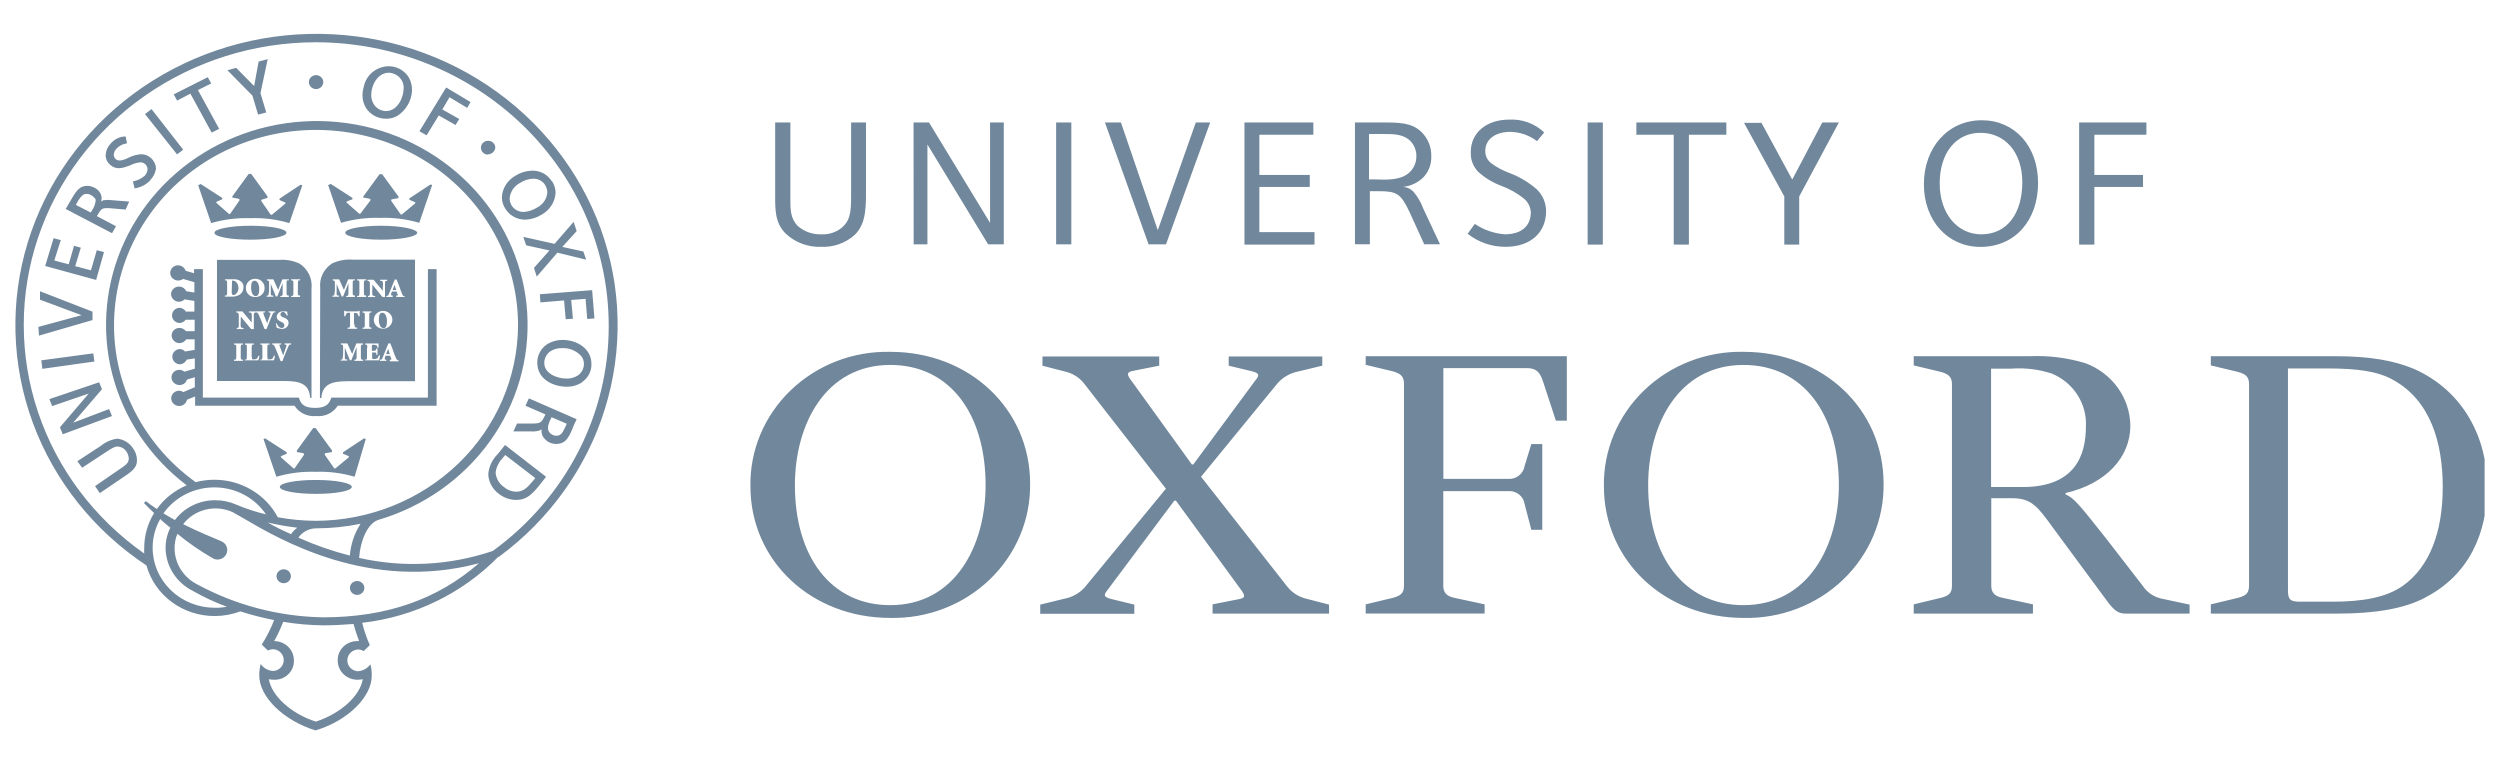 <svg width="130" height="40" viewBox="0 0 130 40" fill="none" xmlns="http://www.w3.org/2000/svg">
<g clip-path="url(#clip0_4525_606)">
<path d="M16.072 1.765C19.382 1.685 22.633 2.623 25.358 4.443C28.082 6.263 30.14 8.872 31.236 11.894C32.331 14.916 32.407 18.197 31.454 21.264C30.501 24.331 28.567 27.026 25.931 28.964L25.915 28.949C24.043 30.86 21.537 32.077 18.833 32.386C18.933 32.783 19.065 33.172 19.23 33.548L18.909 33.859C18.818 33.8 18.71 33.77 18.601 33.772C18.454 33.784 18.316 33.848 18.216 33.953C18.116 34.058 18.061 34.196 18.061 34.339C18.061 34.482 18.116 34.62 18.216 34.724C18.316 34.829 18.454 34.894 18.601 34.905C18.732 34.897 18.86 34.861 18.974 34.798C19.088 34.735 19.186 34.648 19.26 34.543C19.313 34.738 19.337 34.939 19.331 35.141C19.331 36.227 18.103 37.472 16.407 37.982C14.712 37.457 13.481 36.216 13.481 35.126C13.48 34.925 13.505 34.724 13.555 34.529C13.628 34.635 13.726 34.722 13.84 34.785C13.954 34.848 14.083 34.884 14.214 34.891C14.361 34.879 14.499 34.815 14.599 34.71C14.699 34.605 14.755 34.467 14.755 34.324C14.755 34.181 14.699 34.043 14.599 33.938C14.499 33.834 14.361 33.769 14.214 33.758C14.116 33.759 14.019 33.784 13.933 33.83L13.612 33.518C13.868 33.114 14.083 32.688 14.255 32.244C13.661 32.129 13.074 31.978 12.499 31.792C12.075 31.95 11.625 32.032 11.17 32.034C10.36 32.036 9.572 31.78 8.929 31.304C8.286 30.828 7.824 30.159 7.615 29.402C4.882 27.593 2.813 24.993 1.704 21.976C0.596 18.958 0.504 15.677 1.444 12.606C2.383 9.536 4.306 6.832 6.934 4.884C9.562 2.936 12.761 1.844 16.072 1.765ZM14.725 32.334C14.595 32.679 14.439 33.014 14.257 33.337C14.393 33.337 14.527 33.364 14.653 33.415C14.778 33.466 14.891 33.54 14.987 33.634C15.082 33.727 15.156 33.838 15.207 33.96C15.258 34.082 15.284 34.212 15.283 34.344C15.287 34.478 15.263 34.612 15.211 34.737C15.16 34.862 15.082 34.975 14.983 35.069C14.883 35.163 14.765 35.237 14.635 35.285C14.505 35.333 14.366 35.354 14.227 35.346C14.144 35.345 14.061 35.335 13.98 35.317C14.111 36.154 15.103 37.102 16.424 37.525C17.723 37.102 18.733 36.168 18.864 35.317C18.783 35.334 18.7 35.344 18.617 35.346C18.479 35.35 18.342 35.327 18.213 35.278C18.085 35.229 17.968 35.156 17.869 35.062C17.771 34.969 17.693 34.857 17.64 34.733C17.587 34.61 17.56 34.477 17.562 34.344C17.558 34.209 17.583 34.075 17.635 33.95C17.687 33.825 17.766 33.712 17.864 33.618C17.963 33.524 18.082 33.451 18.211 33.402C18.341 33.354 18.479 33.331 18.617 33.337H18.674C18.558 33.025 18.457 32.728 18.382 32.446C17.858 32.49 17.33 32.518 16.802 32.518C16.106 32.51 15.411 32.448 14.725 32.334ZM46.295 18.295C50.413 18.295 53.565 21.267 53.565 25.144C53.58 26.07 53.402 26.988 53.041 27.846C52.681 28.703 52.145 29.481 51.466 30.134C50.787 30.786 49.98 31.299 49.091 31.642C48.203 31.986 47.252 32.152 46.295 32.132C42.178 32.132 39.022 29.16 39.022 25.286C39.006 24.36 39.183 23.44 39.543 22.582C39.904 21.724 40.44 20.946 41.119 20.293C41.799 19.64 42.607 19.126 43.496 18.783C44.386 18.44 45.338 18.274 46.295 18.295ZM90.672 18.295C94.79 18.295 97.946 21.267 97.946 25.144C97.961 26.071 97.782 26.991 97.421 27.849C97.06 28.708 96.523 29.487 95.843 30.14C95.163 30.792 94.353 31.305 93.462 31.647C92.575 31.988 91.626 32.153 90.672 32.132C86.555 32.132 83.403 29.16 83.403 25.286C83.387 24.36 83.565 23.441 83.925 22.583C84.285 21.725 84.82 20.947 85.499 20.294C86.178 19.641 86.986 19.128 87.875 18.784C88.764 18.441 89.715 18.274 90.672 18.295ZM12.107 26.635C11.668 26.433 11.171 26.384 10.7 26.498C10.229 26.611 9.813 26.88 9.524 27.257C10.358 27.68 11.148 27.981 11.515 28.147C11.622 28.194 11.709 28.274 11.762 28.375C11.815 28.476 11.831 28.591 11.807 28.702C11.783 28.813 11.721 28.913 11.63 28.984C11.54 29.056 11.426 29.096 11.309 29.096C11.21 29.096 11.113 29.066 11.033 29.01C10.395 28.642 9.789 28.223 9.224 27.757C9.124 28 9.075 28.259 9.078 28.52C9.082 28.909 9.196 29.29 9.406 29.621C9.618 29.952 9.918 30.221 10.276 30.399C12.273 31.477 14.514 32.062 16.801 32.101C20.095 32.101 22.757 31.167 24.905 29.288C19.216 30.809 14.506 28.035 12.675 26.96L12.107 26.635ZM60.279 19.015L58.977 19.272C58.509 19.341 58.626 19.526 58.862 19.837L61.976 24.152H62.051L65.237 19.837C65.472 19.54 65.547 19.427 65.12 19.311L63.892 19.015V18.537H68.759V19.015L67.531 19.311C67.112 19.39 66.732 19.601 66.45 19.909L62.454 24.79L66.917 30.477C67.169 30.811 67.537 31.046 67.953 31.14L69.111 31.44V31.907H63.054V31.426L64.357 31.169C64.824 31.1 64.731 30.944 64.518 30.647L61.149 26.035H61.063L57.637 30.619C57.405 30.916 57.331 31.027 57.757 31.14L58.985 31.44V31.919H54.092V31.44L55.32 31.14C55.74 31.067 56.121 30.857 56.402 30.546L60.628 25.412L56.402 19.981C56.152 19.644 55.783 19.407 55.364 19.315L54.208 19.018V18.537H60.279V19.015ZM105.556 18.522C106.531 18.481 107.507 18.604 108.439 18.885C109.121 19.138 109.71 19.584 110.127 20.165C110.544 20.746 110.771 21.436 110.778 22.143C110.777 23.783 109.505 25.159 107.409 25.637V25.709C107.832 25.893 108.069 26.162 109.562 28.058L111.433 30.477C111.549 30.651 111.702 30.8 111.88 30.915C112.058 31.029 112.259 31.107 112.47 31.143L113.859 31.44V31.907H110.553C110.179 31.907 109.984 31.791 109.632 31.339L106.75 27.436C105.945 26.318 105.627 25.908 104.631 25.908H103.546V30.448C103.546 30.81 103.707 30.999 104.133 31.086L105.713 31.426V31.907H99.514V31.426L100.933 31.086C101.356 30.974 101.502 30.832 101.502 30.448V19.978C101.502 19.616 101.341 19.456 100.933 19.341L99.514 19.001V18.522H105.556ZM121.45 18.522C123.217 18.522 124.49 18.747 125.531 19.185C128.151 20.348 129.334 22.838 129.334 25.286C129.342 27.675 128.421 29.898 126.081 31.086H126.092C125.006 31.651 123.516 31.907 121.555 31.907H114.963V31.426L116.382 31.086C116.805 30.974 116.95 30.832 116.95 30.448V19.978C116.95 19.616 116.805 19.456 116.382 19.341L114.963 19.001V18.522H121.45ZM81.475 21.875H80.906L80.247 19.866C80.086 19.341 79.873 19.142 79.398 19.142H75.055V24.902H78.402C78.608 24.92 78.813 24.861 78.976 24.737C79.139 24.613 79.247 24.433 79.278 24.235L79.629 23.092H80.198V27.549H79.629L79.278 26.205C79.249 26.006 79.142 25.825 78.979 25.701C78.815 25.577 78.609 25.518 78.402 25.539H75.051V30.448C75.051 30.81 75.212 30.999 75.62 31.086L77.2 31.426V31.904H71.016V31.426L72.435 31.086C72.858 30.974 73.007 30.828 73.007 30.448V19.949C73.007 19.587 72.847 19.427 72.435 19.311L71.016 18.971V18.522H81.475V21.875ZM8.333 26.988C8.072 27.445 7.936 27.958 7.937 28.479C7.937 28.89 8.02 29.296 8.183 29.676C8.345 30.055 8.584 30.4 8.884 30.69C9.184 30.98 9.541 31.21 9.934 31.367C10.326 31.524 10.747 31.605 11.171 31.604C11.382 31.608 11.593 31.59 11.8 31.55C11.186 31.326 10.594 31.051 10.03 30.727C9.606 30.516 9.25 30.198 9 29.805C8.75 29.413 8.615 28.962 8.611 28.501C8.609 28.134 8.693 27.771 8.858 27.44C8.667 27.285 8.483 27.144 8.333 26.988ZM46.295 18.977C42.926 18.977 41.335 22.062 41.335 25.23C41.335 28.909 43.177 31.468 46.295 31.468C49.664 31.468 51.251 28.384 51.251 25.23C51.251 21.538 49.41 18.977 46.295 18.977ZM90.661 18.977C87.292 18.977 85.704 22.062 85.704 25.23C85.704 28.909 87.547 31.468 90.661 31.468C94.03 31.467 95.621 28.384 95.621 25.23C95.621 21.538 93.779 18.978 90.661 18.977ZM118.974 30.69C118.974 31.172 119.089 31.288 119.587 31.288H121.286C122.896 31.288 124.094 31.059 124.944 30.466C126.362 29.459 127.022 27.634 127.022 25.328C127.022 23.022 126.389 20.832 124.447 19.757C123.642 19.304 122.601 19.159 120.98 19.159H118.974V30.69ZM18.498 30.219C18.571 30.205 18.646 30.212 18.714 30.239C18.782 30.267 18.842 30.312 18.883 30.372C18.924 30.431 18.945 30.502 18.946 30.573C18.946 30.669 18.906 30.761 18.836 30.829C18.766 30.897 18.671 30.935 18.572 30.935C18.497 30.935 18.425 30.914 18.363 30.874C18.302 30.834 18.254 30.778 18.226 30.712C18.198 30.646 18.19 30.573 18.204 30.503C18.219 30.433 18.255 30.368 18.307 30.317C18.359 30.267 18.426 30.233 18.498 30.219ZM14.753 29.603C14.852 29.603 14.948 29.641 15.018 29.709C15.088 29.777 15.127 29.869 15.127 29.965C15.127 30.059 15.089 30.15 15.022 30.218C14.954 30.285 14.861 30.324 14.764 30.327H14.753C14.654 30.327 14.559 30.289 14.489 30.221C14.418 30.154 14.379 30.061 14.379 29.965C14.379 29.869 14.418 29.777 14.489 29.709C14.559 29.641 14.654 29.603 14.753 29.603ZM16.439 2.198C13.229 2.196 10.101 3.177 7.504 5.001C4.907 6.824 2.973 9.397 1.981 12.35C0.988 15.302 0.987 18.482 1.979 21.434C2.97 24.387 4.904 26.96 7.5 28.784C7.493 28.685 7.493 28.586 7.5 28.487C7.5 27.85 7.677 27.224 8.013 26.677C7.792 26.467 7.601 26.282 7.485 26.155L7.586 26.058C7.768 26.205 7.959 26.342 8.158 26.467C8.545 25.924 9.083 25.498 9.708 25.236C7.779 23.772 6.413 21.724 5.829 19.42C5.245 17.116 5.477 14.69 6.488 12.528C7.498 10.367 9.228 8.596 11.403 7.498C13.577 6.4 16.069 6.04 18.48 6.473C20.891 6.908 23.082 8.112 24.702 9.892C26.323 11.673 27.279 13.928 27.417 16.296C27.556 18.664 26.87 21.009 25.468 22.955C24.066 24.901 22.03 26.336 19.685 27.031C19.116 27.201 18.734 28.117 18.674 29.012C20.98 29.532 23.391 29.407 25.625 28.65C27.504 27.286 29.027 25.516 30.073 23.482C31.12 21.448 31.661 19.205 31.653 16.933C31.651 13.03 30.049 9.286 27.197 6.523C24.344 3.761 20.475 2.205 16.439 2.198ZM18.749 27.236C17.98 27.395 17.196 27.474 16.409 27.474C16.232 27.48 16.057 27.527 15.902 27.611C15.746 27.695 15.614 27.814 15.515 27.957C16.377 28.344 17.273 28.656 18.192 28.89C18.237 28.304 18.428 27.736 18.749 27.236ZM13.926 27.17C14.226 27.354 14.723 27.597 15.139 27.778C15.221 27.646 15.331 27.531 15.46 27.441C14.944 27.38 14.431 27.29 13.926 27.17ZM16.882 6.765C15.091 6.691 13.31 7.061 11.709 7.841C10.108 8.62 8.74 9.784 7.736 11.22C6.731 12.655 6.122 14.316 5.968 16.043C5.814 17.77 6.12 19.507 6.857 21.088C7.593 22.668 8.736 24.04 10.175 25.073C10.494 24.988 10.824 24.946 11.155 24.947C11.836 24.949 12.503 25.131 13.083 25.476C13.664 25.82 14.135 26.312 14.446 26.898C15.097 27.017 15.759 27.078 16.422 27.083C19.208 27.072 21.877 25.997 23.847 24.092C25.817 22.186 26.928 19.604 26.938 16.909C26.937 15.175 26.476 13.471 25.602 11.958C24.727 10.445 23.467 9.172 21.941 8.264C20.414 7.355 18.673 6.839 16.882 6.765ZM11.183 25.344C10.656 25.338 10.136 25.457 9.669 25.691C9.202 25.926 8.801 26.268 8.503 26.687L8.507 26.702C8.698 26.818 8.904 26.931 9.095 27.043C9.334 26.723 9.649 26.462 10.013 26.283C10.377 26.104 10.78 26.01 11.188 26.011C11.575 26.011 11.959 26.093 12.311 26.25C12.802 26.457 13.31 26.623 13.83 26.746C13.542 26.32 13.149 25.969 12.688 25.724C12.226 25.48 11.709 25.349 11.183 25.344ZM28.396 24.794L27.98 25.319C27.512 25.898 27.205 25.996 26.823 25.996C26.504 25.99 26.195 25.88 25.948 25.684C25.78 25.564 25.643 25.409 25.546 25.23C25.45 25.052 25.396 24.855 25.39 24.653C25.424 24.259 25.601 23.888 25.888 23.606L26.262 23.14L28.396 24.794ZM16.422 24.958C17.443 24.958 18.293 25.113 18.294 25.319C18.294 25.526 17.474 25.681 16.438 25.681H16.422C15.382 25.681 14.551 25.526 14.551 25.319C14.552 25.113 15.401 24.958 16.422 24.958ZM6.1 22.81C6.262 22.83 6.419 22.883 6.558 22.967C6.697 23.05 6.815 23.162 6.905 23.295C7.045 23.478 7.122 23.7 7.122 23.929C7.122 24.186 7.036 24.395 6.568 24.707L5.191 25.642L4.944 25.279C4.964 25.265 6.323 24.322 6.362 24.302C6.597 24.146 6.698 24.019 6.698 23.835C6.689 23.705 6.644 23.58 6.568 23.473C6.517 23.396 6.448 23.333 6.366 23.289C6.285 23.245 6.193 23.22 6.1 23.219C5.954 23.219 5.808 23.317 5.542 23.487L4.27 24.323L4.023 23.983L5.236 23.19C5.481 22.987 5.78 22.856 6.1 22.81ZM26.094 23.872C25.914 24.07 25.802 24.316 25.772 24.578C25.783 24.727 25.828 24.871 25.904 25.001C25.979 25.13 26.084 25.242 26.209 25.328C26.382 25.479 26.605 25.565 26.838 25.57C27.212 25.57 27.422 25.357 27.718 25.002L27.834 24.86L26.27 23.659L26.094 23.872ZM104.577 19.17H103.536V25.325H105.266C107.897 25.289 108.467 23.688 108.467 22.175C108.497 21.597 108.343 21.025 108.028 20.534C107.712 20.043 107.249 19.656 106.7 19.427C106.018 19.203 105.296 19.116 104.577 19.17ZM17.265 23.423V23.506L16.943 23.563C16.883 23.563 16.872 23.618 16.898 23.661L17.381 24.356H17.441L18.129 23.788C18.155 23.759 18.156 23.72 18.1 23.705L17.833 23.593V23.52L18.931 22.796L19.021 22.825L18.44 24.791C17.782 24.596 17.095 24.509 16.407 24.534C15.719 24.511 15.031 24.598 14.371 24.791L13.701 22.825L13.787 22.796L14.91 23.52V23.593L14.648 23.705C14.588 23.734 14.588 23.773 14.618 23.788L15.262 24.356H15.318L15.801 23.661C15.831 23.618 15.801 23.578 15.76 23.563L15.438 23.506V23.423L16.284 22.261H16.415L17.265 23.423ZM29.987 21.8C29.892 21.982 29.81 22.169 29.739 22.361C29.534 22.828 29.365 23.085 28.919 23.085C28.775 23.085 28.634 23.047 28.511 22.976C28.388 22.903 28.287 22.799 28.22 22.676C28.177 22.586 28.156 22.489 28.159 22.39V22.321C28.125 22.35 28.085 22.373 28.043 22.39C27.9 22.43 27.75 22.444 27.602 22.433H26.696L26.887 22.024H27.677C28.1 22.024 28.16 21.966 28.306 21.662L28.366 21.55L27.325 21.098L27.501 20.714L29.987 21.8ZM28.637 21.793C28.557 21.932 28.507 22.086 28.491 22.245C28.493 22.298 28.503 22.35 28.521 22.4C28.556 22.477 28.613 22.542 28.686 22.588C28.758 22.633 28.843 22.658 28.929 22.658C29.135 22.658 29.236 22.556 29.382 22.23L29.472 22.035L28.682 21.695L28.637 21.793ZM5.303 20.239L3.805 21.981L5.673 21.271L5.823 21.634L3.263 22.582L3.116 22.22L4.614 20.464L2.712 21.116L2.567 20.754L5.157 19.878L5.303 20.239ZM9.261 13.796C9.349 13.798 9.435 13.827 9.505 13.878C9.575 13.929 9.628 14.001 9.655 14.082L10.092 14.208V13.995H10.549V20.675H15.535L15.595 20.815C15.681 21.025 15.842 21.211 16.385 21.211C16.928 21.211 17.085 21.011 17.175 20.815L17.235 20.675H22.251V13.995H22.703V21.084L22.726 21.099H17.561C17.446 21.282 17.279 21.43 17.08 21.525C16.881 21.62 16.658 21.657 16.438 21.634C16.217 21.655 15.995 21.617 15.796 21.522C15.598 21.428 15.431 21.281 15.315 21.099H10.145V20.616L9.722 20.787C9.704 20.88 9.653 20.963 9.577 21.022C9.502 21.082 9.407 21.114 9.31 21.112C9.202 21.109 9.1 21.067 9.024 20.993C8.948 20.919 8.904 20.819 8.902 20.715C8.902 20.61 8.945 20.509 9.022 20.435C9.098 20.361 9.202 20.319 9.31 20.319C9.389 20.319 9.466 20.344 9.531 20.389L10.13 20.135V19.614L9.722 19.74C9.698 19.823 9.646 19.897 9.574 19.948C9.502 19.999 9.414 20.025 9.324 20.022C9.217 20.019 9.114 19.977 9.038 19.903C8.962 19.829 8.919 19.729 8.917 19.625C8.917 19.573 8.927 19.521 8.948 19.474C8.968 19.426 8.999 19.382 9.036 19.346C9.074 19.309 9.12 19.279 9.169 19.26C9.218 19.24 9.271 19.23 9.324 19.23C9.422 19.233 9.516 19.268 9.591 19.328L10.13 19.172V18.637L9.706 18.701C9.675 18.773 9.623 18.834 9.557 18.877C9.49 18.92 9.412 18.944 9.332 18.944C9.23 18.935 9.136 18.889 9.067 18.815C8.998 18.742 8.96 18.647 8.96 18.548C8.96 18.449 8.998 18.352 9.067 18.279C9.136 18.206 9.23 18.161 9.332 18.151C9.388 18.15 9.443 18.161 9.493 18.183C9.544 18.204 9.588 18.238 9.624 18.278L10.122 18.194V17.644H9.684C9.647 17.703 9.596 17.752 9.534 17.787C9.473 17.822 9.403 17.841 9.332 17.844C9.225 17.841 9.123 17.798 9.047 17.724C8.971 17.651 8.927 17.553 8.924 17.449C8.924 17.397 8.934 17.345 8.954 17.297C8.975 17.248 9.004 17.204 9.042 17.167C9.08 17.13 9.125 17.101 9.175 17.081C9.225 17.061 9.278 17.051 9.332 17.051C9.398 17.052 9.463 17.068 9.521 17.098C9.579 17.127 9.63 17.169 9.669 17.221H10.122V16.627H9.655C9.617 16.679 9.566 16.722 9.507 16.752C9.449 16.781 9.384 16.797 9.318 16.797C9.216 16.787 9.121 16.742 9.052 16.669C8.983 16.596 8.945 16.499 8.945 16.4C8.945 16.301 8.983 16.206 9.052 16.133C9.121 16.059 9.216 16.013 9.318 16.004C9.389 16.006 9.458 16.026 9.52 16.06C9.581 16.095 9.632 16.144 9.669 16.203H10.108V15.649L9.598 15.566C9.521 15.643 9.416 15.688 9.306 15.692C9.198 15.69 9.095 15.649 9.019 15.575C8.942 15.502 8.898 15.402 8.895 15.298C8.895 15.207 8.928 15.118 8.988 15.048C9.048 14.977 9.131 14.928 9.224 14.91C9.316 14.892 9.413 14.905 9.496 14.947C9.58 14.989 9.646 15.059 9.684 15.142L10.108 15.211V14.676L9.524 14.505C9.462 14.55 9.389 14.579 9.312 14.587C9.235 14.594 9.158 14.581 9.088 14.549C9.019 14.517 8.959 14.467 8.917 14.404C8.875 14.342 8.852 14.269 8.85 14.194C8.85 14.089 8.893 13.987 8.97 13.912C9.047 13.837 9.152 13.796 9.261 13.796ZM18.335 13.502H21.58V19.824H18.039C17.238 19.824 16.755 19.994 16.71 20.7H16.636L16.651 14.962C16.626 14.718 16.67 14.472 16.778 14.25C16.886 14.028 17.055 13.838 17.265 13.701C17.597 13.544 17.967 13.475 18.335 13.502ZM14.517 13.514C14.884 13.487 15.253 13.555 15.584 13.712C15.793 13.85 15.96 14.04 16.069 14.262C16.177 14.483 16.223 14.729 16.201 14.973L16.198 14.962V20.689H16.126C16.081 19.965 15.614 19.812 14.794 19.812H11.283V13.514H14.517ZM29.256 17.676C30.005 17.676 30.754 18.129 30.754 18.922C30.761 19.107 30.72 19.29 30.634 19.456C30.548 19.622 30.421 19.764 30.264 19.87H30.282C30.042 20.031 29.755 20.115 29.462 20.109C28.803 20.109 27.939 19.747 27.939 18.864C27.935 18.681 27.978 18.499 28.062 18.335C28.146 18.17 28.269 18.027 28.422 17.919C28.669 17.76 28.959 17.675 29.256 17.676ZM29.223 18.101C29.005 18.095 28.791 18.155 28.61 18.271C28.514 18.343 28.435 18.435 28.382 18.54C28.329 18.645 28.301 18.762 28.302 18.88C28.302 19.404 28.932 19.686 29.459 19.686C29.672 19.692 29.882 19.633 30.058 19.517C30.153 19.447 30.23 19.358 30.284 19.255C30.337 19.152 30.364 19.038 30.364 18.923C30.365 18.781 30.32 18.643 30.234 18.528C30.11 18.387 29.955 18.274 29.779 18.2C29.604 18.126 29.414 18.092 29.223 18.101ZM4.909 18.799L2.203 19.179L2.147 18.737L4.85 18.375L4.909 18.799ZM19.904 18.58C19.86 18.707 19.829 18.707 19.758 18.707V18.765H20.095V18.707H20.05C20.005 18.696 20.005 18.681 20.005 18.623L20.05 18.497H20.282L20.342 18.638C20.357 18.706 20.357 18.707 20.297 18.707H20.268V18.79H20.724V18.732C20.649 18.718 20.638 18.732 20.578 18.591C20.518 18.45 20.459 18.294 20.403 18.124L20.297 17.855H20.197L19.904 18.58ZM14.155 17.914C14.226 17.925 14.241 17.925 14.301 18.055C14.361 18.185 14.492 18.526 14.593 18.779H14.687C14.788 18.493 14.979 18.055 14.979 18.055C15.035 17.914 15.05 17.914 15.14 17.914V17.855H14.799V17.914H14.844C14.885 17.925 14.911 17.957 14.885 18.026C14.859 18.096 14.769 18.366 14.724 18.478C14.683 18.344 14.552 18.051 14.537 17.982C14.522 17.914 14.522 17.914 14.578 17.914H14.623V17.855H14.155V17.914ZM12.167 17.918C12.287 17.929 12.286 17.929 12.286 18.085V18.537C12.286 18.703 12.272 18.704 12.167 18.704V18.765H12.635V18.707C12.519 18.696 12.519 18.697 12.519 18.541V18.085C12.519 17.918 12.534 17.918 12.635 17.918V17.86H12.167V17.918ZM17.725 17.914C17.845 17.925 17.844 17.939 17.844 18.109V18.392C17.84 18.473 17.83 18.555 17.815 18.635C17.815 18.703 17.784 18.703 17.713 18.703V18.75H18.062V18.696C17.976 18.696 17.931 18.681 17.931 18.623V18.084L18.197 18.735H18.268L18.544 18.044V18.536C18.544 18.703 18.529 18.703 18.428 18.703V18.765H18.881V18.707C18.765 18.696 18.765 18.695 18.765 18.54V18.073C18.765 17.918 18.78 17.917 18.881 17.917V17.859L18.529 17.855L18.313 18.406L18.062 17.855H17.725V17.914ZM12.735 17.918C12.836 17.929 12.836 17.929 12.836 18.085V18.537C12.836 18.703 12.821 18.704 12.72 18.704V18.736H13.435C13.45 18.693 13.494 18.551 13.494 18.497H13.435C13.421 18.548 13.397 18.597 13.364 18.639C13.347 18.656 13.327 18.669 13.304 18.677C13.281 18.684 13.257 18.686 13.233 18.683C13.198 18.691 13.162 18.691 13.128 18.683C13.102 18.683 13.102 18.639 13.102 18.566H13.087V18.085C13.087 17.919 13.102 17.918 13.202 17.918V17.86H12.735V17.918ZM13.541 17.918C13.642 17.929 13.643 17.929 13.643 18.085V18.537C13.643 18.703 13.628 18.704 13.527 18.704V18.736H14.242C14.257 18.693 14.301 18.551 14.301 18.497H14.242C14.228 18.548 14.204 18.597 14.17 18.639C14.154 18.656 14.133 18.669 14.111 18.677C14.088 18.684 14.063 18.686 14.039 18.683C14.005 18.691 13.969 18.691 13.935 18.683C13.909 18.683 13.909 18.639 13.909 18.566H13.901V18.085C13.901 17.918 13.916 17.918 14.017 17.918V17.86H13.541V17.918ZM18.994 17.918C19.099 17.929 19.099 17.929 19.099 18.085H19.084V18.537C19.084 18.703 19.084 18.704 18.968 18.704V18.736H19.717C19.717 18.693 19.762 18.552 19.762 18.483H19.701C19.685 18.533 19.66 18.58 19.63 18.624C19.587 18.655 19.534 18.671 19.481 18.668C19.448 18.676 19.413 18.675 19.38 18.668C19.35 18.668 19.35 18.624 19.35 18.552V18.327H19.425C19.571 18.327 19.571 18.327 19.571 18.454H19.63V18.128H19.56C19.545 18.24 19.529 18.24 19.413 18.24H19.338V17.973C19.338 17.929 19.339 17.929 19.399 17.929H19.428C19.499 17.929 19.544 17.943 19.575 17.958C19.604 17.972 19.63 18.016 19.63 18.085H19.683V17.86H18.994V17.918ZM20.268 18.41H20.08L20.181 18.142L20.268 18.41ZM4.809 16.206V16.644L2.028 17.452L1.997 16.999L4.243 16.39L2.079 15.584V15.145L4.809 16.206ZM12.283 16.248C12.302 16.246 12.323 16.248 12.341 16.256C12.359 16.263 12.376 16.276 12.388 16.291C12.418 16.32 12.417 16.349 12.417 16.447V16.986C12.417 17.026 12.373 17.055 12.313 17.055V17.113H12.664V17.055C12.563 17.055 12.519 17.026 12.519 16.986C12.508 16.896 12.508 16.805 12.519 16.715V16.462L13.058 17.113H13.2V16.32C13.207 16.297 13.223 16.276 13.244 16.263C13.266 16.25 13.291 16.244 13.316 16.248V16.193H12.942V16.248C13.046 16.248 13.088 16.277 13.088 16.32C13.099 16.409 13.099 16.499 13.088 16.588V16.772L12.605 16.193H12.283V16.248ZM13.319 16.243C13.393 16.258 13.405 16.258 13.465 16.388C13.525 16.518 13.656 16.855 13.757 17.112H13.862C13.963 16.826 14.154 16.388 14.154 16.388C14.213 16.243 14.225 16.243 14.315 16.243V16.189H13.963V16.243H14.008C14.053 16.258 14.083 16.291 14.053 16.359C14.023 16.428 13.933 16.695 13.892 16.811C13.847 16.677 13.715 16.388 13.7 16.315C13.686 16.243 13.686 16.243 13.745 16.243H13.786V16.189H13.319V16.243ZM14.727 16.194C14.685 16.189 14.643 16.192 14.603 16.204C14.563 16.216 14.525 16.236 14.493 16.263C14.462 16.289 14.436 16.322 14.418 16.359C14.4 16.396 14.391 16.436 14.39 16.476C14.39 16.618 14.525 16.691 14.641 16.745C14.727 16.788 14.786 16.832 14.786 16.915C14.789 16.933 14.788 16.951 14.783 16.969C14.777 16.986 14.768 17.002 14.755 17.015C14.743 17.029 14.727 17.04 14.71 17.047C14.693 17.054 14.674 17.056 14.655 17.055C14.51 17.055 14.42 16.901 14.39 16.817L14.341 16.813C14.356 16.9 14.382 16.97 14.382 17.042C14.413 17.049 14.443 17.058 14.472 17.07C14.524 17.088 14.578 17.098 14.633 17.099C14.678 17.105 14.724 17.103 14.768 17.091C14.812 17.079 14.853 17.058 14.888 17.03C14.923 17.002 14.951 16.968 14.972 16.929C14.993 16.889 15.005 16.846 15.008 16.803C15.008 16.633 14.888 16.56 14.757 16.506H14.727C14.641 16.462 14.581 16.418 14.581 16.349C14.581 16.316 14.595 16.283 14.619 16.259C14.644 16.235 14.677 16.221 14.712 16.22C14.817 16.22 14.873 16.321 14.903 16.404H14.963C14.948 16.335 14.937 16.265 14.933 16.194C14.909 16.2 14.885 16.2 14.862 16.194C14.817 16.187 14.771 16.187 14.727 16.194ZM18.849 16.248C18.969 16.262 18.969 16.262 18.969 16.418V16.871C18.969 17.041 18.954 17.041 18.849 17.041V17.099H19.318V17.041C19.202 17.026 19.201 17.026 19.201 16.871V16.418C19.201 16.248 19.217 16.248 19.318 16.248V16.193H18.849V16.248ZM17.897 16.445H17.956C17.969 16.396 17.99 16.348 18.017 16.304C18.043 16.26 18.073 16.261 18.178 16.261H18.203V16.868C18.203 17.038 18.192 17.039 18.073 17.039V17.096H18.571V17.039C18.44 17.024 18.44 17.024 18.44 16.868H18.409V16.274H18.44C18.511 16.274 18.555 16.275 18.585 16.304C18.615 16.346 18.635 16.394 18.642 16.445H18.701V16.162H18.657C18.63 16.191 18.63 16.191 18.585 16.191H18.017C18.003 16.193 17.988 16.192 17.975 16.186C17.962 16.181 17.95 16.172 17.942 16.162H17.897V16.445ZM19.935 16.167C19.871 16.165 19.807 16.176 19.747 16.198C19.688 16.22 19.633 16.253 19.587 16.296C19.541 16.339 19.503 16.39 19.478 16.447C19.452 16.504 19.439 16.565 19.438 16.627C19.438 16.751 19.488 16.869 19.578 16.957C19.669 17.044 19.792 17.094 19.92 17.094C20.048 17.094 20.171 17.044 20.262 16.957C20.352 16.869 20.404 16.751 20.404 16.627C20.404 16.506 20.354 16.39 20.267 16.305C20.179 16.218 20.06 16.169 19.935 16.167ZM19.89 16.262C20.021 16.262 20.122 16.453 20.122 16.703C20.122 16.953 20.07 17.065 19.935 17.065C19.8 17.065 19.7 16.88 19.7 16.627V16.612C19.7 16.359 19.759 16.262 19.89 16.262ZM30.911 16.558L30.536 16.587L30.45 15.54L29.702 15.598L29.792 16.572L29.417 16.601L29.331 15.623L28.1 15.725L28.073 15.301L30.791 15.088L30.911 16.558ZM19.103 14.598C19.122 14.597 19.142 14.6 19.159 14.607C19.177 14.615 19.193 14.627 19.204 14.642C19.234 14.671 19.234 14.7 19.234 14.798V15.323C19.233 15.363 19.189 15.391 19.133 15.392V15.449H19.507V15.392C19.406 15.392 19.362 15.363 19.362 15.323C19.351 15.233 19.351 15.142 19.362 15.052V14.798L19.889 15.449H20.02V14.671C20.02 14.627 20.065 14.598 20.136 14.598V14.545H19.762V14.598C19.863 14.599 19.907 14.627 19.907 14.671C19.919 14.76 19.919 14.85 19.907 14.939V15.124L19.425 14.545H19.103V14.598ZM13.879 14.58C13.995 14.594 13.994 14.609 13.994 14.779V15.061C13.99 15.143 13.98 15.224 13.965 15.305C13.965 15.373 13.934 15.373 13.864 15.373V15.431H14.216V15.373C14.126 15.373 14.082 15.359 14.081 15.305V14.764L14.347 15.417H14.418L14.698 14.722V15.218C14.698 15.387 14.683 15.388 14.578 15.388V15.445H15.017V15.369C14.901 15.354 14.901 15.355 14.901 15.199V14.732C14.901 14.577 14.901 14.576 15.021 14.576V14.526H14.684L14.463 15.076L14.216 14.526H13.879V14.58ZM15.14 14.576C15.256 14.591 15.256 14.591 15.256 14.747V15.218C15.256 15.387 15.241 15.388 15.14 15.388V15.445H15.604V15.369C15.488 15.355 15.488 15.355 15.488 15.199L15.492 14.747C15.492 14.577 15.503 14.576 15.608 14.576V14.522H15.14V14.576ZM18.441 14.526H18.105L17.883 15.076L17.636 14.526H17.299V14.58C17.415 14.594 17.415 14.609 17.415 14.779V15.061C17.413 15.143 17.404 15.225 17.389 15.305C17.389 15.373 17.359 15.373 17.284 15.373V15.431H17.636V15.373C17.55 15.373 17.505 15.358 17.505 15.305V14.764L17.768 15.417H17.842L18.119 14.722V15.218C18.119 15.387 18.104 15.388 18.003 15.388V15.445H18.456V15.369C18.34 15.354 18.34 15.355 18.34 15.199V14.732C18.34 14.577 18.355 14.576 18.456 14.576V14.522L18.441 14.526ZM18.572 14.576C18.688 14.591 18.688 14.591 18.688 14.747V15.218C18.688 15.387 18.672 15.388 18.572 15.388V15.445H19.039V15.369C18.923 15.354 18.923 15.355 18.923 15.199V14.747C18.923 14.577 18.938 14.576 19.039 14.576V14.522H18.572V14.576ZM13.283 14.496C13.217 14.494 13.151 14.505 13.09 14.528C13.029 14.552 12.973 14.588 12.927 14.633C12.881 14.678 12.844 14.732 12.821 14.791C12.797 14.85 12.786 14.914 12.788 14.977C12.785 15.039 12.795 15.101 12.818 15.159C12.841 15.217 12.876 15.269 12.921 15.313C12.966 15.357 13.02 15.391 13.079 15.414C13.139 15.437 13.203 15.447 13.267 15.444C13.333 15.448 13.4 15.438 13.462 15.415C13.524 15.392 13.581 15.356 13.627 15.31C13.674 15.264 13.709 15.209 13.732 15.148C13.754 15.088 13.763 15.023 13.757 14.959C13.758 14.898 13.746 14.838 13.722 14.782C13.698 14.726 13.664 14.675 13.619 14.632C13.575 14.589 13.523 14.554 13.465 14.531C13.407 14.508 13.345 14.496 13.283 14.496ZM20.234 15.26C20.189 15.386 20.158 15.387 20.087 15.387V15.444H20.42V15.368H20.379C20.335 15.354 20.334 15.339 20.334 15.285L20.379 15.158H20.619L20.679 15.3C20.694 15.368 20.694 15.368 20.634 15.368H20.589L20.604 15.372V15.444H21.049V15.412C20.978 15.398 20.96 15.411 20.904 15.27C20.848 15.129 20.788 14.974 20.732 14.804L20.626 14.536H20.526L20.234 15.26ZM12.123 14.521H11.704V14.575C11.809 14.589 11.809 14.59 11.809 14.746V15.198C11.809 15.368 11.794 15.368 11.69 15.368V15.427H12.064C12.386 15.427 12.662 15.271 12.662 14.931C12.665 14.878 12.657 14.825 12.637 14.776C12.617 14.728 12.585 14.683 12.546 14.647C12.489 14.599 12.421 14.564 12.349 14.542C12.276 14.52 12.199 14.513 12.123 14.521ZM13.248 14.598C13.379 14.598 13.481 14.785 13.481 15.035C13.481 15.285 13.42 15.397 13.289 15.397C13.158 15.397 13.058 15.212 13.058 14.959V14.945C13.058 14.692 13.117 14.598 13.248 14.598ZM12.123 14.594C12.239 14.594 12.401 14.742 12.401 14.977C12.401 15.213 12.228 15.34 12.154 15.34C12.079 15.34 12.049 15.325 12.049 15.198L12.064 14.666V14.594H12.123ZM20.604 15.082H20.417L20.518 14.814L20.604 15.082ZM3.161 12.484L2.824 13.545L3.573 13.744L3.85 12.781L4.202 12.879L3.91 13.842L4.73 14.056L5.033 13.01L5.407 13.107L4.999 14.556L2.349 13.831L2.787 12.387L3.161 12.484ZM29.987 12.017L29.238 12.839L30.334 13.078L30.481 13.502L28.984 13.139L27.912 14.382L27.767 13.929L28.572 13.023L27.359 12.756L27.212 12.318L28.837 12.68L29.829 11.536L29.987 12.017ZM103.052 6.253C104.766 6.253 105.979 7.599 105.979 9.511C105.979 11.476 104.766 12.839 102.985 12.839C101.285 12.839 100.042 11.477 100.042 9.58C100.042 7.683 101.285 6.253 103.052 6.253ZM41.099 10.373C41.099 10.88 41.099 11.376 41.495 11.76C41.826 12.049 42.262 12.202 42.708 12.184C42.913 12.196 43.12 12.166 43.313 12.098C43.506 12.031 43.682 11.925 43.831 11.788C44.284 11.346 44.258 10.879 44.258 9.735V6.368H45.033V9.522C45.033 10.724 45.074 11.589 44.446 12.212C44.211 12.424 43.935 12.589 43.633 12.696C43.331 12.803 43.011 12.85 42.69 12.835C42.361 12.846 42.033 12.794 41.726 12.682C41.418 12.571 41.136 12.401 40.897 12.184C40.283 11.619 40.309 10.88 40.309 10.101V6.368H41.099V10.373ZM78.469 6.22C78.805 6.2 79.142 6.25 79.457 6.365C79.773 6.48 80.059 6.658 80.299 6.887L79.925 7.339C79.529 7.036 79.041 6.867 78.536 6.857C77.702 6.857 77.234 7.285 77.234 7.849C77.23 7.971 77.257 8.092 77.31 8.203C77.363 8.313 77.442 8.41 77.54 8.486C77.817 8.691 78.122 8.857 78.447 8.978C78.981 9.174 79.473 9.464 79.899 9.833C80.056 9.983 80.182 10.161 80.268 10.358C80.353 10.555 80.397 10.768 80.397 10.981C80.397 12.042 79.647 12.835 78.278 12.835C77.562 12.835 76.869 12.594 76.317 12.154L76.691 11.643C77.15 11.953 77.686 12.14 78.244 12.184C79.221 12.184 79.603 11.658 79.603 11.035C79.587 10.764 79.46 10.51 79.251 10.329C78.885 10.038 78.472 9.808 78.028 9.648C77.594 9.48 77.196 9.235 76.856 8.925C76.726 8.785 76.625 8.622 76.561 8.445C76.496 8.268 76.47 8.08 76.482 7.892C76.482 6.915 77.286 6.22 78.469 6.22ZM68.294 7.006H65.487V9.098H68.108V9.721H65.487V12.071H68.355V12.719H64.712V6.368H68.294V7.006ZM83.347 12.719H82.557V6.368H83.347V12.719ZM89.77 7.006H87.823V12.719H87.034V7.006H85.091V6.368H89.77V7.006ZM93.559 10.217V12.719H92.784V10.217L90.691 6.39H91.586V6.368L93.196 9.337L94.76 6.368H95.621L93.559 10.217ZM111.613 7.006H108.907V9.098H111.437V9.721H108.907V12.719H108.116V6.368H111.613V7.006ZM51.483 11.589V6.368H52.197V12.704H51.382L48.226 7.513V12.704H47.511L47.504 6.368H48.309L51.483 11.589ZM55.709 12.704H54.919V6.368H55.709V12.704ZM60.205 11.97L62.182 6.368H62.93L60.632 12.704H59.726L57.457 6.368H58.288L60.205 11.97ZM71.865 6.368C72.741 6.368 73.4 6.369 73.913 6.861C74.083 7.029 74.217 7.228 74.305 7.447C74.393 7.666 74.434 7.901 74.426 8.136C74.441 8.536 74.293 8.926 74.014 9.222C73.733 9.499 73.361 9.674 72.962 9.718C73.169 9.731 73.362 9.822 73.501 9.971C73.716 10.225 73.884 10.514 73.999 10.822L74.879 12.701H74.059L73.311 11.06C72.843 10.058 72.637 9.942 71.686 9.942H71.233V12.701H70.458V6.368H71.865ZM13.024 11.739C14.049 11.739 14.895 11.895 14.895 12.101C14.894 12.308 14.045 12.463 13.024 12.463C12.002 12.463 11.156 12.311 11.155 12.112L11.152 12.101C11.152 11.906 11.998 11.739 13.024 11.739ZM19.825 11.739C20.847 11.739 21.7 11.917 21.7 12.112L21.697 12.101C21.696 12.3 20.851 12.463 19.825 12.463C18.8 12.463 17.954 12.308 17.953 12.101C17.953 11.895 18.803 11.739 19.825 11.739ZM102.983 6.906C101.71 6.906 100.864 7.952 100.864 9.538C100.864 11.124 101.796 12.185 103.028 12.185C104.401 12.185 105.16 11.052 105.16 9.48C105.16 7.909 104.255 6.906 102.983 6.906ZM4.543 9.664C4.675 9.666 4.804 9.702 4.917 9.765C4.995 9.801 5.066 9.851 5.123 9.913C5.181 9.975 5.226 10.049 5.254 10.128C5.279 10.196 5.288 10.268 5.283 10.341C5.281 10.389 5.271 10.437 5.254 10.482C5.294 10.453 5.338 10.429 5.385 10.41C5.53 10.39 5.677 10.39 5.823 10.41L6.718 10.482L6.531 10.898L5.755 10.83C5.333 10.801 5.273 10.83 5.097 11.142L5.037 11.239L6.032 11.764L5.826 12.126L3.416 10.866L3.738 10.315C3.985 9.892 4.161 9.664 4.543 9.664ZM13.91 10.208V10.291L13.641 10.374C13.585 10.374 13.57 10.428 13.6 10.472L14.079 11.167H14.139L14.827 10.598C14.857 10.57 14.858 10.53 14.798 10.515L14.535 10.403V10.331L15.632 9.606L15.719 9.636L15.045 11.601C14.387 11.406 13.7 11.319 13.012 11.345C12.325 11.322 11.638 11.409 10.98 11.601L10.306 9.636L10.433 9.567L11.556 10.291V10.363L11.294 10.476C11.234 10.504 11.234 10.544 11.264 10.559L11.908 11.127H11.964L12.447 10.432C12.476 10.389 12.447 10.348 12.405 10.334L12.084 10.276V10.208L12.93 9.046H13.065L13.91 10.208ZM20.72 10.219V10.302L20.398 10.359C20.338 10.359 20.323 10.415 20.353 10.458L20.836 11.152H20.896L21.58 10.584C21.61 10.555 21.611 10.515 21.551 10.501L21.288 10.389V10.316L22.386 9.592L22.472 9.621L21.802 11.587C21.143 11.391 20.454 11.305 19.765 11.33C19.078 11.307 18.391 11.394 17.733 11.587L17.063 9.621L17.204 9.567L18.327 10.291V10.363L18.066 10.461C18.006 10.49 18.006 10.534 18.035 10.545L18.68 11.113H18.739L19.256 10.429C19.286 10.389 19.256 10.345 19.211 10.331L18.889 10.272V10.219L19.738 9.057H19.87L20.72 10.219ZM27.661 8.875C27.866 8.868 28.07 8.914 28.249 9.009C28.429 9.104 28.579 9.244 28.684 9.414H28.702C28.826 9.6 28.891 9.816 28.89 10.037C28.875 10.266 28.802 10.487 28.677 10.682C28.552 10.877 28.38 11.04 28.175 11.155C27.917 11.319 27.618 11.412 27.31 11.424C27.105 11.423 26.904 11.372 26.725 11.275C26.546 11.178 26.396 11.039 26.288 10.87C26.163 10.685 26.096 10.468 26.097 10.247C26.11 10.018 26.183 9.796 26.308 9.601C26.433 9.407 26.606 9.245 26.812 9.132C27.065 8.972 27.359 8.884 27.661 8.875ZM4.502 10.08C4.326 10.08 4.221 10.192 4.06 10.442L3.945 10.656L4.719 11.051L4.779 10.953C4.877 10.807 4.942 10.643 4.97 10.472C4.978 10.435 4.978 10.396 4.97 10.359C4.905 10.267 4.819 10.19 4.719 10.135C4.653 10.098 4.578 10.079 4.502 10.08ZM27.732 9.292C27.491 9.3 27.258 9.373 27.058 9.502C26.901 9.582 26.767 9.699 26.669 9.843C26.572 9.986 26.514 10.152 26.5 10.323C26.503 10.45 26.539 10.575 26.605 10.685C26.669 10.788 26.759 10.873 26.866 10.931C26.974 10.99 27.096 11.022 27.219 11.022C27.469 11.008 27.71 10.931 27.919 10.798C28.071 10.722 28.201 10.61 28.296 10.473C28.391 10.335 28.448 10.176 28.461 10.012C28.458 9.873 28.418 9.737 28.345 9.617C28.281 9.516 28.191 9.432 28.083 9.375C27.976 9.318 27.854 9.29 27.732 9.292ZM6.606 7.455C6.397 7.479 6.205 7.574 6.063 7.723C5.975 7.811 5.922 7.928 5.916 8.05C5.916 8.092 5.925 8.133 5.943 8.172C5.96 8.21 5.986 8.245 6.018 8.273C6.209 8.443 6.531 8.273 6.737 8.176C6.925 8.09 7.128 8.037 7.335 8.02C7.52 8.018 7.698 8.084 7.833 8.205C7.918 8.275 7.986 8.362 8.033 8.459C8.081 8.556 8.108 8.662 8.111 8.769C8.077 8.996 7.971 9.206 7.807 9.371H7.819C7.605 9.601 7.315 9.75 6.998 9.794L6.912 9.432C7.142 9.392 7.355 9.289 7.527 9.136C7.616 9.043 7.668 8.922 7.672 8.795C7.671 8.744 7.659 8.693 7.636 8.647C7.613 8.601 7.581 8.56 7.541 8.527C7.472 8.469 7.382 8.439 7.29 8.44C7.097 8.465 6.909 8.523 6.737 8.61C6.4 8.737 6.047 8.849 5.74 8.581C5.664 8.519 5.602 8.442 5.56 8.354C5.517 8.267 5.494 8.171 5.493 8.074C5.5 7.853 5.589 7.642 5.744 7.48C5.837 7.363 5.956 7.268 6.092 7.201C6.228 7.134 6.378 7.097 6.531 7.094L6.606 7.455ZM71.188 9.329H71.45C72.143 9.354 72.858 9.383 73.315 8.945C73.534 8.724 73.655 8.429 73.652 8.123C73.657 7.83 73.545 7.547 73.34 7.331C72.966 6.969 72.48 6.969 71.937 6.969H71.188V9.329ZM25.317 7.324C25.389 7.312 25.463 7.32 25.53 7.348C25.598 7.375 25.654 7.422 25.695 7.481C25.735 7.54 25.756 7.609 25.756 7.68C25.746 7.775 25.7 7.863 25.627 7.928C25.554 7.992 25.458 8.027 25.36 8.027V8.042C25.287 8.038 25.217 8.013 25.159 7.971C25.1 7.928 25.055 7.87 25.03 7.804C25.006 7.737 25.001 7.665 25.018 7.597C25.035 7.528 25.072 7.465 25.125 7.417C25.178 7.369 25.245 7.336 25.317 7.324ZM9.526 7.785L9.207 8.027L7.541 5.934L7.878 5.671L9.526 7.785ZM24.469 5.308L24.293 5.609L23.375 5.055L23.001 5.692L23.881 6.188L23.69 6.5L22.814 6.004L22.185 7.035L21.811 6.825L23.2 4.548L24.469 5.308ZM10.982 4.342L10.292 4.682L11.397 6.699L11.007 6.894L9.9 4.87L9.211 5.232L9.034 4.906L10.805 4.015L10.982 4.342ZM20.198 3.444C20.414 3.442 20.627 3.496 20.815 3.6C21.002 3.705 21.157 3.856 21.264 4.038C21.373 4.239 21.429 4.463 21.425 4.689C21.417 4.957 21.342 5.218 21.207 5.452C21.073 5.686 20.882 5.885 20.651 6.032C20.477 6.127 20.281 6.176 20.081 6.174C19.864 6.176 19.651 6.122 19.463 6.017C19.275 5.913 19.119 5.762 19.011 5.58C18.897 5.376 18.841 5.146 18.85 4.914C18.854 4.765 18.88 4.617 18.925 4.475C18.987 4.191 19.146 3.934 19.376 3.747C19.607 3.56 19.896 3.453 20.198 3.444ZM13.545 4.845L13.845 5.848L13.422 5.96L13.126 4.972L11.827 3.654L12.28 3.527L13.216 4.475L13.448 3.201L13.92 3.075L13.545 4.845ZM20.227 3.781C19.628 3.781 19.306 4.444 19.306 4.911C19.298 5.079 19.338 5.245 19.422 5.392C19.485 5.506 19.578 5.601 19.691 5.669C19.804 5.736 19.933 5.773 20.066 5.776C20.709 5.776 20.987 5.012 20.987 4.628C20.997 4.524 20.985 4.418 20.952 4.318C20.919 4.219 20.865 4.127 20.794 4.048C20.723 3.969 20.637 3.904 20.539 3.858C20.442 3.813 20.335 3.786 20.227 3.781ZM16.436 3.907C16.535 3.907 16.63 3.946 16.7 4.014C16.77 4.081 16.81 4.173 16.81 4.269C16.81 4.365 16.77 4.457 16.7 4.525C16.63 4.593 16.535 4.632 16.436 4.632C16.337 4.632 16.241 4.593 16.171 4.525C16.101 4.457 16.061 4.365 16.061 4.269C16.061 4.173 16.101 4.081 16.171 4.014C16.241 3.946 16.337 3.907 16.436 3.907Z" fill="#70879C"/>
</g>
<defs>
<clipPath id="clip0_4525_606">
<rect width="128.4" height="38.4" fill="white" transform="translate(0.8 0.8)"/>
</clipPath>
</defs>
</svg>
